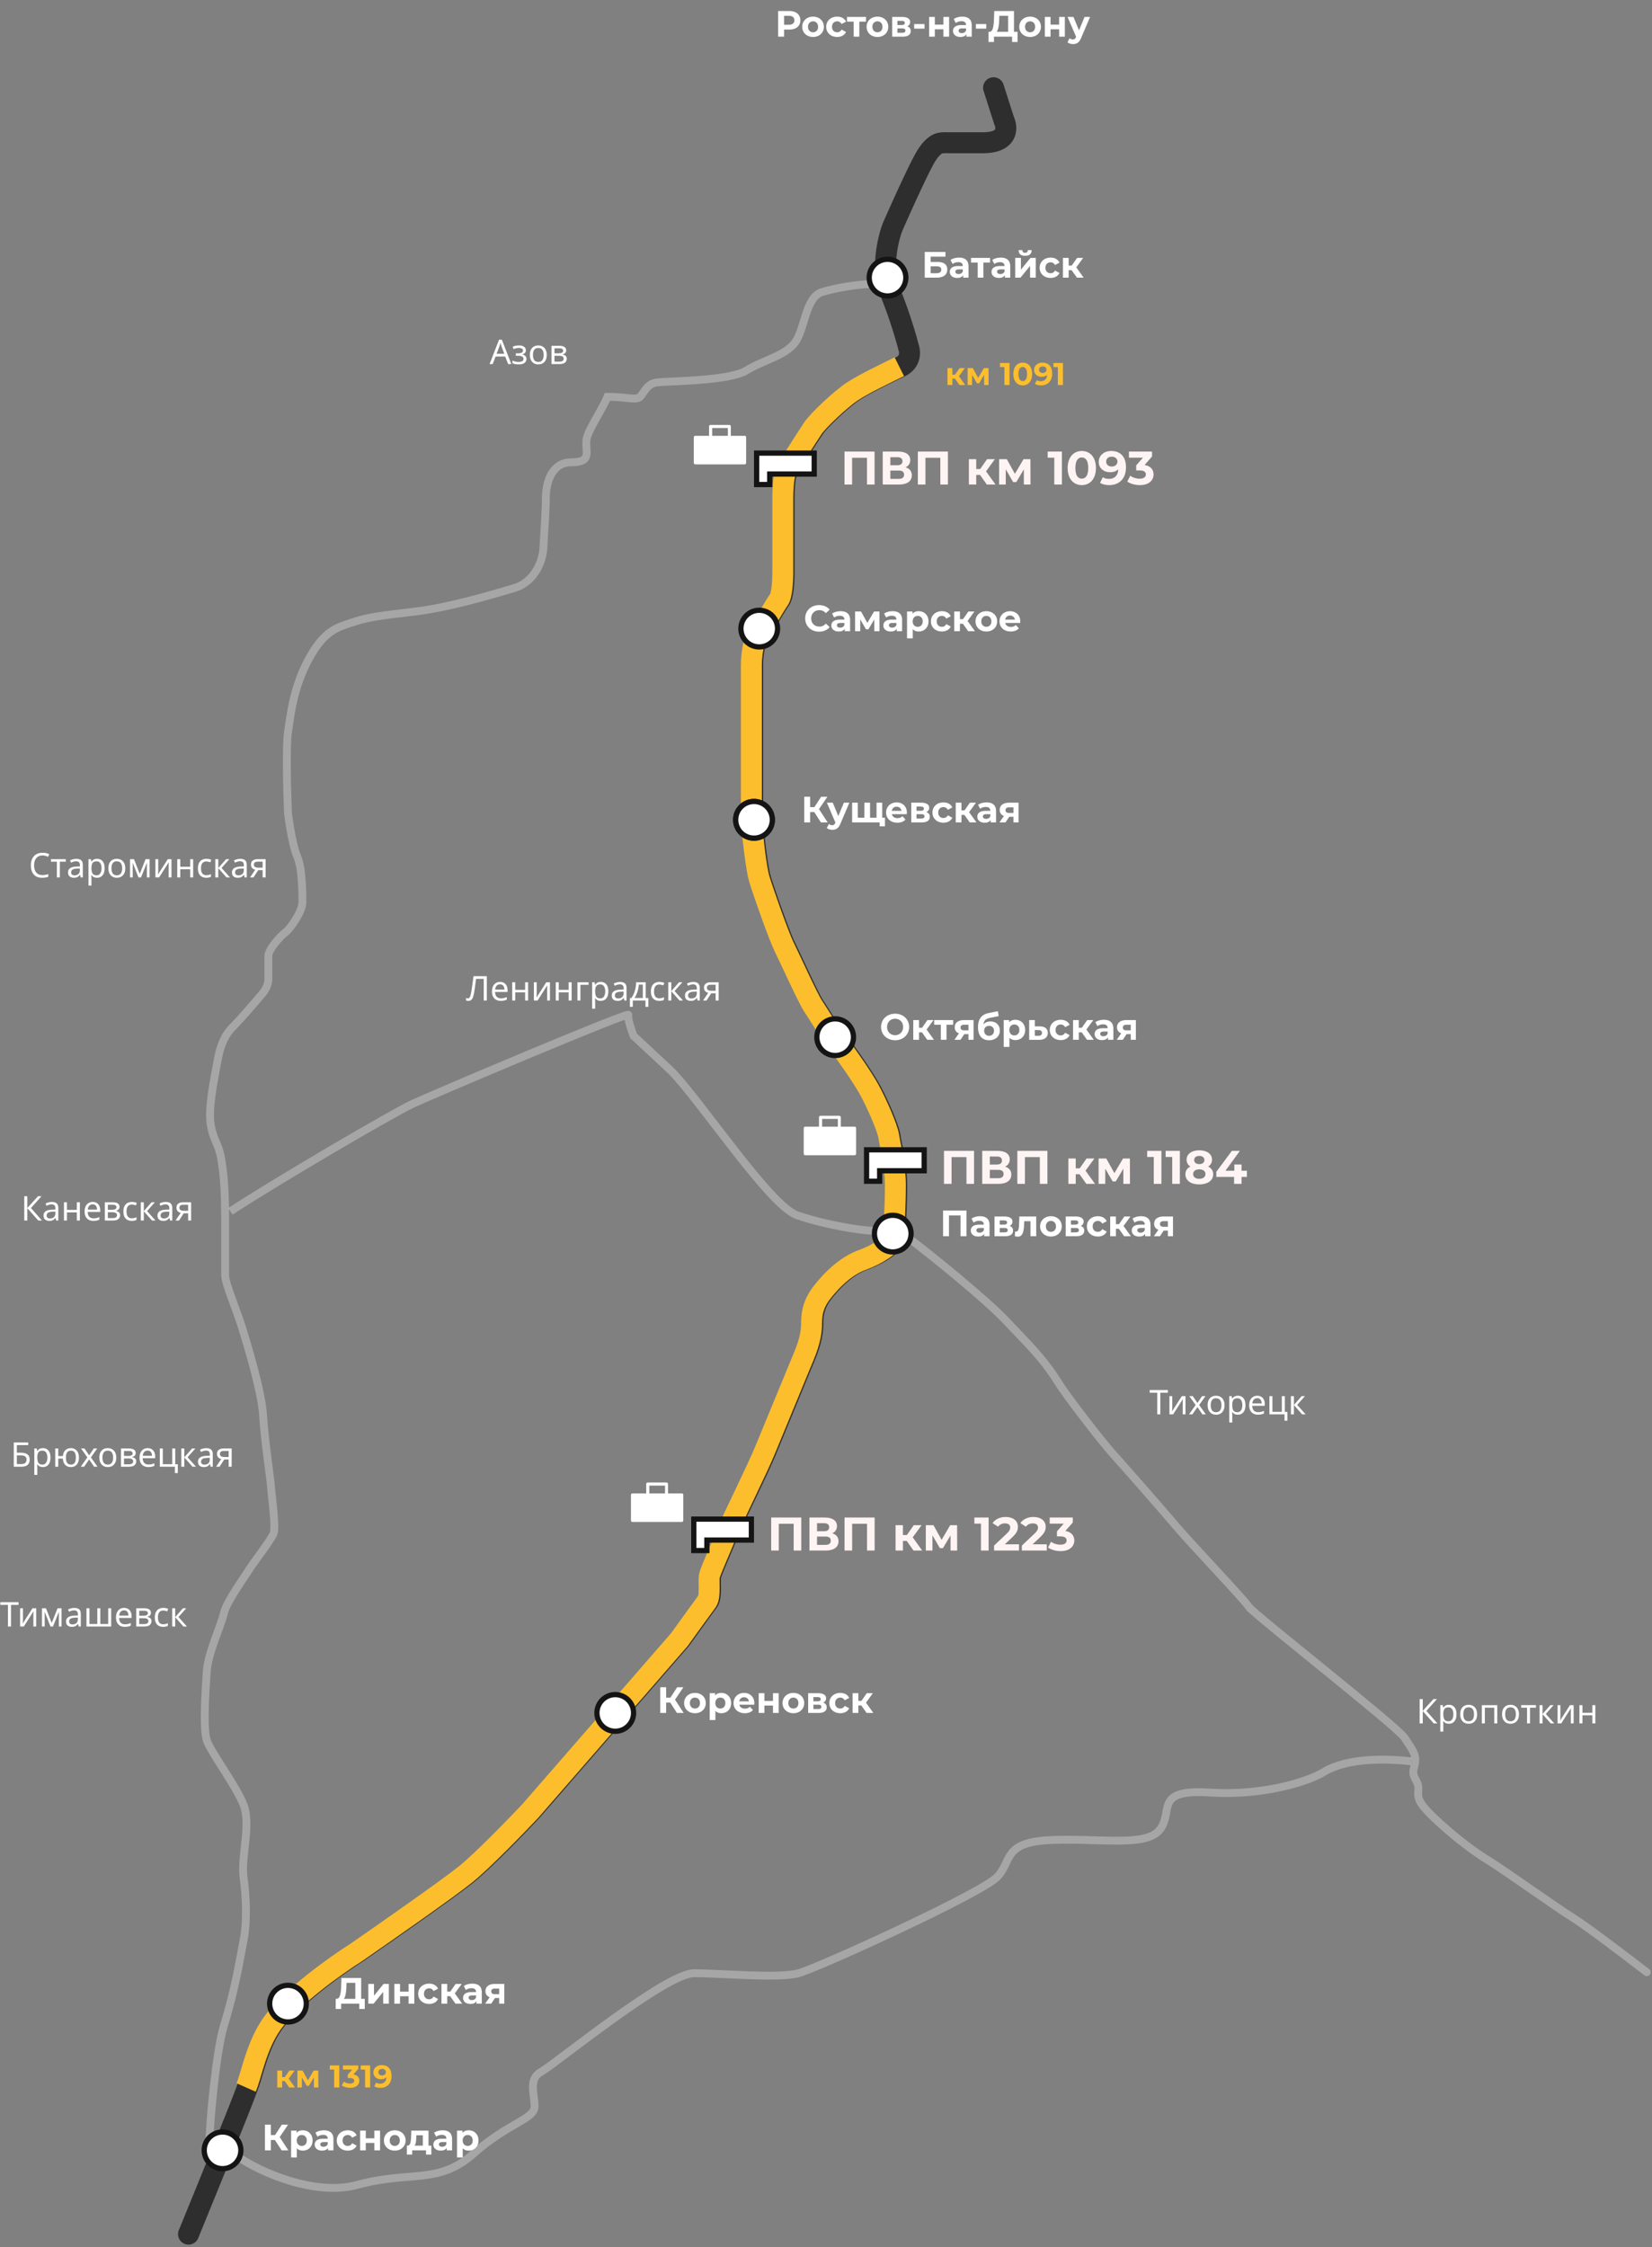 <?xml version="1.0" encoding="UTF-8"?>
<svg xmlns="http://www.w3.org/2000/svg" width="631" height="858" viewBox="0 0 631 858" fill="none">
  <rect x="0" y="0" width="631" height="858" fill="#808080" stroke="none"/>
  <path d="M379.5 33.5l4 12.5c1.333 2.833 1.6 8.5-8 8.5h-13.018c-1.653 0-3.412-.162-4.808.723-1.198.758-2.671 2.201-4.174 4.777-2.8 4.8-9.5 19.667-12.5 26.5-1.833 4.667-4.6 16.2-1 25 3.6 8.8 6.167 17.667 7 21 .667 1.667 1 5.5-3 7.5-5 2.5-13.5 6.5-18 9.5s-13 11-15 14-9.5 14.5-10.5 17c-.8 2-1 7.167-1 9.5v29c0 2.667-.3 8.4-1.5 10-1.027 1.369-5.054 8.202-7.762 12.862-.827 1.423-1.548 2.909-1.909 4.515A35.506 35.506 0 00287.5 254v60c.5 5.5 1.8 17.5 3 21.5 1.5 5 7.5 22 9.5 26s9 19.5 11 22.5 6.5 10.5 10 15 9 12.5 11.5 17 7 14.5 7.5 18 2.5 11 2.5 18.5-.5 18-1 20.5-6 6-11.5 8-10 6-13.5 10-6 7.5-6 14-2.441 11.5-4.5 16.5c-2.8 6.8-9.833 23.833-13 31.5-3 7.5-13.5 28.5-15 32.5s-6 14-6.5 16 .5 8-1 10c-1.2 1.6-7.5 10.333-10.5 14.5l-57 65.5c-5.5 5.833-18.1 18.8-24.5 24-6.4 5.2-30.667 22.167-42 30-7.667 4.833-24.8 17-32 27-6.12 8.5-8 20-10 24.5-1.6 4.8-15.667 39.333-22.5 56" stroke="#2E2E2E" stroke-width="8" stroke-linecap="round" stroke-linejoin="round"></path>
  <path d="M343.5 140c-5 2.5-13.5 6.5-18 9.5s-13 11-15 14-9.5 14.5-10.5 17c-.8 2-1 7.167-1 9.5v29c0 2.667-.3 8.4-1.5 10-1.2 1.6-6.5 10.667-9 15-.5 1.333-1.5 5.2-1.5 10v60c.5 5.5 1.8 17.5 3 21.5 1.5 5 7.5 22 9.5 26s9 19.5 11 22.5 6.5 10.5 10 15 9 12.5 11.5 17 7 14.5 7.5 18 2.5 11 2.5 18.5-.5 18-1 20.5-6 6-11.5 8-10 6-13.5 10-6 7.5-6 14-2.441 11.5-4.5 16.5c-2.8 6.8-9.833 23.833-13 31.5-3 7.5-13.5 28.5-15 32.5s-6 14-6.5 16 .5 8-1 10c-1.2 1.6-7.5 10.333-10.5 14.5l-57 65.5c-5.5 5.833-18.1 18.8-24.5 24-6.4 5.2-30.667 22.167-42 30-7.667 4.833-24.8 17-32 27-6.12 8.5-8 20-10 24.5" stroke="#FCBE2D" stroke-width="8"></path>
  <path opacity=".3" d="M332 108.5c-2.5 0-11.5 1-18 3s-6.5 14.5-10.5 19.5-12 6.5-18.5 10.5-30 4-34 4.5-5 4-6.5 5.5-5 0-12.5 0c-2 5-7.6 12.9-8 16.5-.5 4.5 2.309 8.5-5.691 8.5S208.5 185 208.5 190c0 4-.666 15-1 20-.333 3.834-3 12.1-11 14.5-10 3-25.5 7.5-38 9s-17.5 2-23.5 4-11 3-17 14-7 21.5-8 28c-.8 5.2-.333 22.834 0 31 .5 4 1.9 12.9 3.5 16.5 2 4.5 2 14 2 17.5s-4.5 10-6.5 11.5-6.5 6.5-6.5 9v9c0 .834-.4 3-2 5-2 2.5-9 10.5-11 12.5s-5 5-6.5 14c-1.5 8-3.5 18-2.5 24s3 7 4 13S86 454 86 467v20c0 3 4.5 13.5 6.5 20s7.5 24.5 8 33.5 3 25.5 3 27 2 15.5 1 18-8 11.5-9.5 14-8.5 12-9.5 16.5-6 15-6.5 22-1.5 22 0 26.5 11 17 14 24.5-1 20 0 27.5 1.5 17 0 24.5c-1.2 6-3 18-7.5 32.5-2.793 9-5.5 36.5-5.5 45" stroke="#fff" stroke-width="3" stroke-linecap="round"></path>
  <path opacity=".3" d="M338 470c-6.833.5-23.1-2.4-33.5-6-10.4-3.6-36-42.5-48-55L242 395.5c-.833-2.167-2.4-6.8-2-8 .5-1.5-75 30.5-82.5 34s-52 29.5-69.5 41" stroke="#fff" stroke-width="3"></path>
  <path opacity=".3" d="M345.5 471.5c10.667 8 31.5 25 39 33s13.5 13.5 19.5 23c3 5 16.5 22.5 21 27.5s19 21.5 24.5 28 26 28 27.5 30.5 56.5 45.5 59.5 50 4.5 6.5 4 9.5-1.5 3.5.5 7-1 5 2.5 9.5 15.5 15 24.5 20.5c6.545 4 27.5 19 32.5 22 5.2 3.2 21.167 15.333 28.5 21" stroke="#fff" stroke-width="3" stroke-linecap="round"></path>
  <path opacity=".3" d="M87 820.703c10.355 8.362 33.122 17.971 49.352 13.511 20.288-5.574 31.065 0 44.379-11.846 13.313-11.846 23.457-13.24 23.457-18.117 0-4.878-2.536-10.453 2.536-13.24 5.072-2.788 47.548-37.629 58.326-37.629 10.777 0 32.333 2.09 39.94 0 7.608-2.091 70.372-30.661 76.078-36.932 5.705-6.272 1.902-13.24 20.921-13.937 19.019-.697 36.137 2.787 41.209-4.181 5.071-6.968-2.536-15.33 19.019-13.937 21.555 1.394 38.672-4.877 43.11-7.665 4.438-2.787 14.02-6.362 33.673-4.271" stroke="#fff" stroke-width="3"></path>
  <path d="M353.218 106h4.648c2.52 0 3.962-1.134 3.962-3.094 0-1.876-1.274-2.884-3.64-2.884h-2.716v-2.016h5.656V96.2h-7.91v9.8zm2.254-1.68v-2.632h2.268c1.19 0 1.792.42 1.792 1.288 0 .882-.63 1.344-1.792 1.344h-2.268zm10.84-5.964c-1.204 0-2.422.322-3.248.91l.784 1.526c.546-.434 1.372-.7 2.17-.7 1.176 0 1.736.546 1.736 1.484h-1.736c-2.296 0-3.234.924-3.234 2.254 0 1.302 1.05 2.282 2.814 2.282 1.106 0 1.89-.364 2.296-1.05V106h2.044v-4.298c0-2.282-1.33-3.346-3.626-3.346zm-.168 6.286c-.77 0-1.232-.364-1.232-.91 0-.504.322-.882 1.344-.882h1.498v.77c-.252.686-.882 1.022-1.61 1.022zm12.019-6.174h-7.266v1.792h2.548V106h2.17v-5.74h2.548v-1.792zm4.09-.112c-1.204 0-2.422.322-3.248.91l.784 1.526c.546-.434 1.372-.7 2.17-.7 1.176 0 1.736.546 1.736 1.484h-1.736c-2.296 0-3.234.924-3.234 2.254 0 1.302 1.05 2.282 2.814 2.282 1.106 0 1.89-.364 2.296-1.05V106h2.044v-4.298c0-2.282-1.33-3.346-3.626-3.346zm-.168 6.286c-.77 0-1.232-.364-1.232-.91 0-.504.322-.882 1.344-.882h1.498v.77c-.252.686-.882 1.022-1.61 1.022zm9.472-6.986c1.638 0 2.478-.714 2.492-2.17h-1.456c0 .644-.378 1.036-1.05 1.036-.686 0-1.022-.392-1.036-1.036h-1.428c.014 1.456.84 2.17 2.478 2.17zm-3.78 8.344h2.016l3.654-4.48V106h2.17v-7.532h-2.002l-3.668 4.48v-4.48h-2.17V106zm13.523.112c1.582 0 2.828-.7 3.374-1.904l-1.694-.924c-.406.728-1.008 1.036-1.694 1.036-1.106 0-1.974-.77-1.974-2.086 0-1.316.868-2.086 1.974-2.086.686 0 1.288.322 1.694 1.036l1.694-.91c-.546-1.232-1.792-1.918-3.374-1.918-2.45 0-4.2 1.61-4.2 3.878s1.75 3.878 4.2 3.878zm10.035-.112h2.576l-2.814-3.92 2.632-3.612h-2.324l-2.044 2.926h-1.176v-2.926h-2.184V106h2.184v-2.856h1.134l2.016 2.856zm-98.483 135.168c1.708 0 3.122-.616 4.046-1.75l-1.456-1.344c-.658.77-1.484 1.162-2.464 1.162-1.834 0-3.136-1.288-3.136-3.136s1.302-3.136 3.136-3.136c.98 0 1.806.392 2.464 1.148l1.456-1.344c-.924-1.12-2.338-1.736-4.032-1.736-3.052 0-5.32 2.114-5.32 5.068 0 2.954 2.268 5.068 5.306 5.068zm8.228-7.812c-1.204 0-2.422.322-3.248.91l.784 1.526c.546-.434 1.372-.7 2.17-.7 1.176 0 1.736.546 1.736 1.484h-1.736c-2.296 0-3.234.924-3.234 2.254 0 1.302 1.05 2.282 2.814 2.282 1.106 0 1.89-.364 2.296-1.05V241h2.044v-4.298c0-2.282-1.33-3.346-3.626-3.346zm-.168 6.286c-.77 0-1.232-.364-1.232-.91 0-.504.322-.882 1.344-.882h1.498v.77c-.252.686-.882 1.022-1.61 1.022zM335.927 241l-.028-7.532h-2.044l-2.562 4.354-2.408-4.354h-2.282V241h1.974v-4.522l2.198 3.794h.924l2.254-3.78V241h1.974zm5.018-7.644c-1.204 0-2.422.322-3.248.91l.784 1.526c.546-.434 1.372-.7 2.17-.7 1.176 0 1.736.546 1.736 1.484h-1.736c-2.296 0-3.234.924-3.234 2.254 0 1.302 1.05 2.282 2.814 2.282 1.106 0 1.89-.364 2.296-1.05V241h2.044v-4.298c0-2.282-1.33-3.346-3.626-3.346zm-.168 6.286c-.77 0-1.232-.364-1.232-.91 0-.504.322-.882 1.344-.882h1.498v.77c-.252.686-.882 1.022-1.61 1.022zm10.129-6.286c-1.008 0-1.82.322-2.366.98v-.868h-2.086v10.248h2.184v-3.514c.56.616 1.33.91 2.268.91 2.114 0 3.752-1.512 3.752-3.878s-1.638-3.878-3.752-3.878zm-.378 5.964c-1.092 0-1.918-.784-1.918-2.086 0-1.302.826-2.086 1.918-2.086s1.918.784 1.918 2.086c0 1.302-.826 2.086-1.918 2.086zm9.245 1.792c1.582 0 2.828-.7 3.374-1.904l-1.694-.924c-.406.728-1.008 1.036-1.694 1.036-1.106 0-1.974-.77-1.974-2.086 0-1.316.868-2.086 1.974-2.086.686 0 1.288.322 1.694 1.036l1.694-.91c-.546-1.232-1.792-1.918-3.374-1.918-2.45 0-4.2 1.61-4.2 3.878s1.75 3.878 4.2 3.878zm10.035-.112h2.576l-2.814-3.92 2.632-3.612h-2.324l-2.044 2.926h-1.176v-2.926h-2.184V241h2.184v-2.856h1.134l2.016 2.856zm6.944.112c2.394 0 4.13-1.61 4.13-3.878s-1.736-3.878-4.13-3.878-4.144 1.61-4.144 3.878 1.75 3.878 4.144 3.878zm0-1.792c-1.092 0-1.932-.784-1.932-2.086 0-1.302.84-2.086 1.932-2.086s1.918.784 1.918 2.086c0 1.302-.826 2.086-1.918 2.086zm12.954-2.058c0-2.422-1.708-3.906-3.92-3.906-2.296 0-4.018 1.624-4.018 3.878 0 2.24 1.694 3.878 4.298 3.878 1.358 0 2.408-.42 3.108-1.218l-1.162-1.26c-.518.49-1.092.728-1.89.728-1.148 0-1.946-.574-2.156-1.512h5.698c.014-.182.042-.42.042-.588zm-3.906-2.254c.98 0 1.694.616 1.848 1.568h-3.71c.154-.966.868-1.568 1.862-1.568zM313.56 314h2.576l-3.304-5.068 3.206-4.732h-2.394l-2.576 3.962h-1.624V304.2h-2.254v9.8h2.254v-3.948h1.568L313.56 314zm8.766-7.532l-2.128 5.11-2.114-5.11h-2.254l3.262 7.588-.028.07c-.294.672-.63.938-1.232.938-.434 0-.896-.182-1.232-.476l-.798 1.554c.49.434 1.33.686 2.1.686 1.358 0 2.394-.546 3.122-2.366l3.402-7.994h-2.1zm14.648 5.74v-5.74h-2.17v5.74h-2.478v-5.74h-2.17v5.74h-2.506v-5.74h-2.17V314h10.514v1.498h2.03v-3.29h-1.05zm9.418-1.946c0-2.422-1.708-3.906-3.92-3.906-2.296 0-4.018 1.624-4.018 3.878 0 2.24 1.694 3.878 4.298 3.878 1.358 0 2.408-.42 3.108-1.218l-1.162-1.26c-.518.49-1.092.728-1.89.728-1.148 0-1.946-.574-2.156-1.512h5.698c.014-.182.042-.42.042-.588zm-3.906-2.254c.98 0 1.694.616 1.848 1.568h-3.71c.154-.966.868-1.568 1.862-1.568zm11.334 2.058c.7-.322 1.106-.896 1.106-1.652 0-1.232-1.12-1.946-3.01-1.946h-3.85V314h4.018c2.072 0 3.066-.812 3.066-2.142 0-.896-.448-1.498-1.33-1.792zm-3.752-2.114h1.652c.756 0 1.148.252 1.148.798 0 .532-.392.812-1.148.812h-1.652v-1.61zm1.834 4.564h-1.834v-1.666h1.876c.798 0 1.162.266 1.162.84 0 .56-.406.826-1.204.826zm8.457 1.596c1.582 0 2.828-.7 3.374-1.904l-1.694-.924c-.406.728-1.008 1.036-1.694 1.036-1.106 0-1.974-.77-1.974-2.086 0-1.316.868-2.086 1.974-2.086.686 0 1.288.322 1.694 1.036l1.694-.91c-.546-1.232-1.792-1.918-3.374-1.918-2.45 0-4.2 1.61-4.2 3.878s1.75 3.878 4.2 3.878zm10.035-.112h2.576l-2.814-3.92 2.632-3.612h-2.324l-2.044 2.926h-1.176v-2.926h-2.184V314h2.184v-2.856h1.134l2.016 2.856zm6.437-7.644c-1.204 0-2.422.322-3.248.91l.784 1.526c.546-.434 1.372-.7 2.17-.7 1.176 0 1.736.546 1.736 1.484h-1.736c-2.296 0-3.234.924-3.234 2.254 0 1.302 1.05 2.282 2.814 2.282 1.106 0 1.89-.364 2.296-1.05V314h2.044v-4.298c0-2.282-1.33-3.346-3.626-3.346zm-.168 6.286c-.77 0-1.232-.364-1.232-.91 0-.504.322-.882 1.344-.882h1.498v.77c-.252.686-.882 1.022-1.61 1.022zm8.786-6.174c-2.212 0-3.598.98-3.598 2.772 0 1.106.574 1.89 1.61 2.296L381.739 314h2.324l1.428-2.156h1.61V314h1.946v-7.532h-3.598zm.042 1.778h1.61v2.142h-1.638c-.91 0-1.386-.322-1.386-1.078s.504-1.064 1.414-1.064zm-43.597 88.922c3.08 0 5.362-2.142 5.362-5.068 0-2.926-2.282-5.068-5.362-5.068-3.094 0-5.362 2.156-5.362 5.068 0 2.912 2.268 5.068 5.362 5.068zm0-1.932c-1.75 0-3.066-1.274-3.066-3.136s1.316-3.136 3.066-3.136c1.75 0 3.066 1.274 3.066 3.136s-1.316 3.136-3.066 3.136zM354.169 397h2.576l-2.814-3.92 2.632-3.612h-2.324l-2.044 2.926h-1.176v-2.926h-2.184V397h2.184v-2.856h1.134l2.016 2.856zm9.908-7.532h-7.266v1.792h2.548V397h2.17v-5.74h2.548v-1.792zm4.19 0c-2.212 0-3.598.98-3.598 2.772 0 1.106.574 1.89 1.61 2.296L364.557 397h2.324l1.428-2.156h1.61V397h1.946v-7.532h-3.598zm.042 1.778h1.61v2.142h-1.638c-.91 0-1.386-.322-1.386-1.078s.504-1.064 1.414-1.064zm10.009-1.26c-1.106 0-2.03.406-2.674 1.106.154-1.442.924-2.17 2.646-2.506l3.164-.63-.294-1.876-3.584.714c-2.758.56-4.018 2.394-4.018 5.39 0 3.346 1.666 4.984 4.228 4.984 2.394 0 4.116-1.456 4.116-3.654 0-2.114-1.414-3.528-3.584-3.528zm-.518 5.488c-1.106 0-1.89-.798-1.89-1.932 0-1.148.77-1.862 1.89-1.862 1.12 0 1.862.714 1.862 1.862 0 1.092-.714 1.932-1.862 1.932zm10.022-6.118c-1.008 0-1.82.322-2.366.98v-.868h-2.086v10.248h2.184v-3.514c.56.616 1.33.91 2.268.91 2.114 0 3.752-1.512 3.752-3.878s-1.638-3.878-3.752-3.878zm-.378 5.964c-1.092 0-1.918-.784-1.918-2.086 0-1.302.826-2.086 1.918-2.086s1.918.784 1.918 2.086c0 1.302-.826 2.086-1.918 2.086zm9.735-3.444h-1.904v-2.408h-2.17V397l3.78.014c2.1 0 3.332-.966 3.332-2.632 0-1.582-1.064-2.492-3.038-2.506zm-.49 3.584h-1.414v-2.184l1.414.014c.84.014 1.302.322 1.302 1.064s-.462 1.12-1.302 1.106zm8.476 1.652c1.582 0 2.828-.7 3.374-1.904l-1.694-.924c-.406.728-1.008 1.036-1.694 1.036-1.106 0-1.974-.77-1.974-2.086 0-1.316.868-2.086 1.974-2.086.686 0 1.288.322 1.694 1.036l1.694-.91c-.546-1.232-1.792-1.918-3.374-1.918-2.45 0-4.2 1.61-4.2 3.878s1.75 3.878 4.2 3.878zM415.2 397h2.576l-2.814-3.92 2.632-3.612h-2.324l-2.044 2.926h-1.176v-2.926h-2.184V397h2.184v-2.856h1.134L415.2 397zm6.438-7.644c-1.204 0-2.422.322-3.248.91l.784 1.526c.546-.434 1.372-.7 2.17-.7 1.176 0 1.736.546 1.736 1.484h-1.736c-2.296 0-3.234.924-3.234 2.254 0 1.302 1.05 2.282 2.814 2.282 1.106 0 1.89-.364 2.296-1.05V397h2.044v-4.298c0-2.282-1.33-3.346-3.626-3.346zm-.168 6.286c-.77 0-1.232-.364-1.232-.91 0-.504.322-.882 1.344-.882h1.498v.77c-.252.686-.882 1.022-1.61 1.022zm8.785-6.174c-2.212 0-3.598.98-3.598 2.772 0 1.106.574 1.89 1.61 2.296L426.545 397h2.324l1.428-2.156h1.61V397h1.946v-7.532h-3.598zm.042 1.778h1.61v2.142h-1.638c-.91 0-1.386-.322-1.386-1.078s.504-1.064 1.414-1.064zM360.218 462.2v9.8h2.254v-7.952h4.424V472h2.254v-9.8h-8.932zm14.119 2.156c-1.204 0-2.422.322-3.248.91l.784 1.526c.546-.434 1.372-.7 2.17-.7 1.176 0 1.736.546 1.736 1.484h-1.736c-2.296 0-3.234.924-3.234 2.254 0 1.302 1.05 2.282 2.814 2.282 1.106 0 1.89-.364 2.296-1.05V472h2.044v-4.298c0-2.282-1.33-3.346-3.626-3.346zm-.168 6.286c-.77 0-1.232-.364-1.232-.91 0-.504.322-.882 1.344-.882h1.498v.77c-.252.686-.882 1.022-1.61 1.022zm11.446-2.576c.7-.322 1.106-.896 1.106-1.652 0-1.232-1.12-1.946-3.01-1.946h-3.85V472h4.018c2.072 0 3.066-.812 3.066-2.142 0-.896-.448-1.498-1.33-1.792zm-3.752-2.114h1.652c.756 0 1.148.252 1.148.798 0 .532-.392.812-1.148.812h-1.652v-1.61zm1.834 4.564h-1.834v-1.666h1.876c.798 0 1.162.266 1.162.84 0 .56-.406.826-1.204.826zm5.657-6.048l-.112 3.024c-.07 1.428-.154 2.73-1.19 2.73-.098 0-.21-.014-.322-.028l-.112 1.792c.434.112.798.168 1.134.168 1.862 0 2.296-1.876 2.408-4.564l.07-1.33h2.38V472h2.184v-7.532h-6.44zm12.068 7.644c2.394 0 4.13-1.61 4.13-3.878s-1.736-3.878-4.13-3.878-4.144 1.61-4.144 3.878 1.75 3.878 4.144 3.878zm0-1.792c-1.092 0-1.932-.784-1.932-2.086 0-1.302.84-2.086 1.932-2.086s1.918.784 1.918 2.086c0 1.302-.826 2.086-1.918 2.086zm11.386-2.254c.7-.322 1.106-.896 1.106-1.652 0-1.232-1.12-1.946-3.01-1.946h-3.85V472h4.018c2.072 0 3.066-.812 3.066-2.142 0-.896-.448-1.498-1.33-1.792zm-3.752-2.114h1.652c.756 0 1.148.252 1.148.798 0 .532-.392.812-1.148.812h-1.652v-1.61zm1.834 4.564h-1.834v-1.666h1.876c.798 0 1.162.266 1.162.84 0 .56-.406.826-1.204.826zm8.457 1.596c1.582 0 2.828-.7 3.374-1.904l-1.694-.924c-.406.728-1.008 1.036-1.694 1.036-1.106 0-1.974-.77-1.974-2.086 0-1.316.868-2.086 1.974-2.086.686 0 1.288.322 1.694 1.036l1.694-.91c-.546-1.232-1.792-1.918-3.374-1.918-2.45 0-4.2 1.61-4.2 3.878s1.75 3.878 4.2 3.878zm10.035-.112h2.576l-2.814-3.92 2.632-3.612h-2.324l-2.044 2.926h-1.176v-2.926h-2.184V472h2.184v-2.856h1.134l2.016 2.856zm6.438-7.644c-1.204 0-2.422.322-3.248.91l.784 1.526c.546-.434 1.372-.7 2.17-.7 1.176 0 1.736.546 1.736 1.484h-1.736c-2.296 0-3.234.924-3.234 2.254 0 1.302 1.05 2.282 2.814 2.282 1.106 0 1.89-.364 2.296-1.05V472h2.044v-4.298c0-2.282-1.33-3.346-3.626-3.346zm-.168 6.286c-.77 0-1.232-.364-1.232-.91 0-.504.322-.882 1.344-.882h1.498v.77c-.252.686-.882 1.022-1.61 1.022zm8.785-6.174c-2.212 0-3.598.98-3.598 2.772 0 1.106.574 1.89 1.61 2.296L440.727 472h2.324l1.428-2.156h1.61V472h1.946v-7.532h-3.598zm.042 1.778h1.61v2.142h-1.638c-.91 0-1.386-.322-1.386-1.078s.504-1.064 1.414-1.064zM258.56 654h2.576l-3.304-5.068 3.206-4.732h-2.394l-2.576 3.962h-1.624V644.2h-2.254v9.8h2.254v-3.948h1.568L258.56 654zm6.889.112c2.394 0 4.13-1.61 4.13-3.878s-1.736-3.878-4.13-3.878-4.144 1.61-4.144 3.878 1.75 3.878 4.144 3.878zm0-1.792c-1.092 0-1.932-.784-1.932-2.086 0-1.302.84-2.086 1.932-2.086s1.918.784 1.918 2.086c0 1.302-.826 2.086-1.918 2.086zm10.07-5.964c-1.008 0-1.82.322-2.366.98v-.868h-2.086v10.248h2.184v-3.514c.56.616 1.33.91 2.268.91 2.114 0 3.752-1.512 3.752-3.878s-1.638-3.878-3.752-3.878zm-.378 5.964c-1.092 0-1.918-.784-1.918-2.086 0-1.302.826-2.086 1.918-2.086s1.918.784 1.918 2.086c0 1.302-.826 2.086-1.918 2.086zm12.983-2.058c0-2.422-1.708-3.906-3.92-3.906-2.296 0-4.018 1.624-4.018 3.878 0 2.24 1.694 3.878 4.298 3.878 1.358 0 2.408-.42 3.108-1.218l-1.162-1.26c-.518.49-1.092.728-1.89.728-1.148 0-1.946-.574-2.156-1.512h5.698c.014-.182.042-.42.042-.588zm-3.906-2.254c.98 0 1.694.616 1.848 1.568h-3.71c.154-.966.868-1.568 1.862-1.568zm5.58 5.992h2.17v-2.814h3.276V654h2.184v-7.532h-2.184v2.94h-3.276v-2.94h-2.17V654zm13.249.112c2.394 0 4.13-1.61 4.13-3.878s-1.736-3.878-4.13-3.878-4.144 1.61-4.144 3.878 1.75 3.878 4.144 3.878zm0-1.792c-1.092 0-1.932-.784-1.932-2.086 0-1.302.84-2.086 1.932-2.086s1.918.784 1.918 2.086c0 1.302-.826 2.086-1.918 2.086zm11.386-2.254c.7-.322 1.106-.896 1.106-1.652 0-1.232-1.12-1.946-3.01-1.946h-3.85V654h4.018c2.072 0 3.066-.812 3.066-2.142 0-.896-.448-1.498-1.33-1.792zm-3.752-2.114h1.652c.756 0 1.148.252 1.148.798 0 .532-.392.812-1.148.812h-1.652v-1.61zm1.834 4.564h-1.834v-1.666h1.876c.798 0 1.162.266 1.162.84 0 .56-.406.826-1.204.826zm8.457 1.596c1.582 0 2.828-.7 3.374-1.904l-1.694-.924c-.406.728-1.008 1.036-1.694 1.036-1.106 0-1.974-.77-1.974-2.086 0-1.316.868-2.086 1.974-2.086.686 0 1.288.322 1.694 1.036l1.694-.91c-.546-1.232-1.792-1.918-3.374-1.918-2.45 0-4.2 1.61-4.2 3.878s1.75 3.878 4.2 3.878zm10.035-.112h2.576l-2.814-3.92 2.632-3.612h-2.324l-2.044 2.926h-1.176v-2.926h-2.184V654h2.184v-2.856h1.134l2.016 2.856zM137.954 763.152V755.2h-7.532l-.112 3.066c-.098 2.744-.42 4.844-1.694 4.886h-.392l-.014 3.878h2.1V765h6.916v2.03h2.1v-3.878h-1.372zm-5.642-4.676l.042-1.428h3.36v6.104h-4.382c.672-.798.896-2.59.98-4.676zm8.373 6.524h2.016l3.654-4.48V765h2.17v-7.532h-2.002l-3.668 4.48v-4.48h-2.17V765zm9.939 0h2.17v-2.814h3.276V765h2.184v-7.532h-2.184v2.94h-3.276v-2.94h-2.17V765zm13.305.112c1.582 0 2.828-.7 3.374-1.904l-1.694-.924c-.406.728-1.008 1.036-1.694 1.036-1.106 0-1.974-.77-1.974-2.086 0-1.316.868-2.086 1.974-2.086.686 0 1.288.322 1.694 1.036l1.694-.91c-.546-1.232-1.792-1.918-3.374-1.918-2.45 0-4.2 1.61-4.2 3.878s1.75 3.878 4.2 3.878zm10.035-.112h2.576l-2.814-3.92 2.632-3.612h-2.324l-2.044 2.926h-1.176v-2.926h-2.184V765h2.184v-2.856h1.134l2.016 2.856zm6.438-7.644c-1.204 0-2.422.322-3.248.91l.784 1.526c.546-.434 1.372-.7 2.17-.7 1.176 0 1.736.546 1.736 1.484h-1.736c-2.296 0-3.234.924-3.234 2.254 0 1.302 1.05 2.282 2.814 2.282 1.106 0 1.89-.364 2.296-1.05V765h2.044v-4.298c0-2.282-1.33-3.346-3.626-3.346zm-.168 6.286c-.77 0-1.232-.364-1.232-.91 0-.504.322-.882 1.344-.882h1.498v.77c-.252.686-.882 1.022-1.61 1.022zm8.785-6.174c-2.212 0-3.598.98-3.598 2.772 0 1.106.574 1.89 1.61 2.296L185.309 765h2.324l1.428-2.156h1.61V765h1.946v-7.532h-3.598zm.042 1.778h1.61v2.142h-1.638c-.91 0-1.386-.322-1.386-1.078s.504-1.064 1.414-1.064zM107.56 821h2.576l-3.304-5.068 3.206-4.732h-2.394l-2.576 3.962h-1.624V811.2h-2.254v9.8h2.254v-3.948h1.568L107.56 821zm8.086-7.644c-1.008 0-1.82.322-2.366.98v-.868h-2.086v10.248h2.184v-3.514c.56.616 1.33.91 2.268.91 2.114 0 3.752-1.512 3.752-3.878s-1.638-3.878-3.752-3.878zm-.378 5.964c-1.092 0-1.918-.784-1.918-2.086 0-1.302.826-2.086 1.918-2.086s1.918.784 1.918 2.086c0 1.302-.826 2.086-1.918 2.086zm8.464-5.964c-1.204 0-2.422.322-3.248.91l.784 1.526c.546-.434 1.372-.7 2.17-.7 1.176 0 1.736.546 1.736 1.484h-1.736c-2.296 0-3.234.924-3.234 2.254 0 1.302 1.05 2.282 2.814 2.282 1.106 0 1.89-.364 2.296-1.05V821h2.044v-4.298c0-2.282-1.33-3.346-3.626-3.346zm-.168 6.286c-.77 0-1.232-.364-1.232-.91 0-.504.322-.882 1.344-.882h1.498v.77c-.252.686-.882 1.022-1.61 1.022zm9.275 1.47c1.582 0 2.828-.7 3.374-1.904l-1.694-.924c-.406.728-1.008 1.036-1.694 1.036-1.106 0-1.974-.77-1.974-2.086 0-1.316.868-2.086 1.974-2.086.686 0 1.288.322 1.694 1.036l1.694-.91c-.546-1.232-1.792-1.918-3.374-1.918-2.45 0-4.2 1.61-4.2 3.878s1.75 3.878 4.2 3.878zm4.701-.112h2.17v-2.814h3.276V821h2.184v-7.532h-2.184v2.94h-3.276v-2.94h-2.17V821zm13.249.112c2.394 0 4.13-1.61 4.13-3.878s-1.736-3.878-4.13-3.878-4.144 1.61-4.144 3.878 1.75 3.878 4.144 3.878zm0-1.792c-1.092 0-1.932-.784-1.932-2.086 0-1.302.84-2.086 1.932-2.086s1.918.784 1.918 2.086c0 1.302-.826 2.086-1.918 2.086zm12.887-.112v-5.74h-6.566l-.098 2.604c-.084 1.638-.266 3.108-1.302 3.136h-.308v3.416h2.03V821h5.292v1.624h2.03v-3.416h-1.078zm-4.69-2.982l.042-.966h2.464v3.948h-3.178c.532-.56.63-1.708.672-2.982zm10.068-2.87c-1.204 0-2.422.322-3.248.91l.784 1.526c.546-.434 1.372-.7 2.17-.7 1.176 0 1.736.546 1.736 1.484h-1.736c-2.296 0-3.234.924-3.234 2.254 0 1.302 1.05 2.282 2.814 2.282 1.106 0 1.89-.364 2.296-1.05V821h2.044v-4.298c0-2.282-1.33-3.346-3.626-3.346zm-.168 6.286c-.77 0-1.232-.364-1.232-.91 0-.504.322-.882 1.344-.882h1.498v.77c-.252.686-.882 1.022-1.61 1.022zm10.129-6.286c-1.008 0-1.82.322-2.366.98v-.868h-2.086v10.248h2.184v-3.514c.56.616 1.33.91 2.268.91 2.114 0 3.752-1.512 3.752-3.878s-1.638-3.878-3.752-3.878zm-.378 5.964c-1.092 0-1.918-.784-1.918-2.086 0-1.302.826-2.086 1.918-2.086s1.918.784 1.918 2.086c0 1.302-.826 2.086-1.918 2.086zM301.46 4.2h-4.242V14h2.268v-2.702h1.974c2.618 0 4.256-1.358 4.256-3.542 0-2.198-1.638-3.556-4.256-3.556zm-.126 5.25h-1.848V6.048h1.848c1.386 0 2.086.63 2.086 1.708 0 1.064-.7 1.694-2.086 1.694zm9.224 4.662c2.394 0 4.13-1.61 4.13-3.878s-1.736-3.878-4.13-3.878-4.144 1.61-4.144 3.878 1.75 3.878 4.144 3.878zm0-1.792c-1.092 0-1.932-.784-1.932-2.086 0-1.302.84-2.086 1.932-2.086s1.918.784 1.918 2.086c0 1.302-.826 2.086-1.918 2.086zm9.217 1.792c1.582 0 2.828-.7 3.374-1.904l-1.694-.924c-.406.728-1.008 1.036-1.694 1.036-1.106 0-1.974-.77-1.974-2.086 0-1.316.868-2.086 1.974-2.086.686 0 1.288.322 1.694 1.036l1.694-.91c-.546-1.232-1.792-1.918-3.374-1.918-2.45 0-4.2 1.61-4.2 3.878s1.75 3.878 4.2 3.878zm11.001-7.644h-7.266V8.26h2.548V14h2.17V8.26h2.548V6.468zm4.378 7.644c2.394 0 4.13-1.61 4.13-3.878s-1.736-3.878-4.13-3.878-4.144 1.61-4.144 3.878 1.75 3.878 4.144 3.878zm0-1.792c-1.092 0-1.932-.784-1.932-2.086 0-1.302.84-2.086 1.932-2.086s1.918.784 1.918 2.086c0 1.302-.826 2.086-1.918 2.086zm11.386-2.254c.7-.322 1.106-.896 1.106-1.652 0-1.232-1.12-1.946-3.01-1.946h-3.85V14h4.018c2.072 0 3.066-.812 3.066-2.142 0-.896-.448-1.498-1.33-1.792zm-3.752-2.114h1.652c.756 0 1.148.252 1.148.798 0 .532-.392.812-1.148.812h-1.652v-1.61zm1.834 4.564h-1.834V10.85h1.876c.798 0 1.162.266 1.162.84 0 .56-.406.826-1.204.826zm4.551-1.582h3.962v-1.75h-3.962v1.75zM354.896 14h2.17v-2.814h3.276V14h2.184V6.468h-2.184v2.94h-3.276v-2.94h-2.17V14zm12.646-7.644c-1.204 0-2.422.322-3.248.91l.784 1.526c.546-.434 1.372-.7 2.17-.7 1.176 0 1.736.546 1.736 1.484h-1.736c-2.296 0-3.234.924-3.234 2.254 0 1.302 1.05 2.282 2.814 2.282 1.106 0 1.89-.364 2.296-1.05V14h2.044V9.702c0-2.282-1.33-3.346-3.626-3.346zm-.168 6.286c-.77 0-1.232-.364-1.232-.91 0-.504.322-.882 1.344-.882h1.498v.77c-.252.686-.882 1.022-1.61 1.022zm5.37-1.708h3.962v-1.75h-3.962v1.75zm14.558 1.218V4.2h-7.532l-.112 3.066c-.098 2.744-.42 4.844-1.694 4.886h-.392l-.014 3.878h2.1V14h6.916v2.03h2.1v-3.878h-1.372zm-5.642-4.676l.042-1.428h3.36v6.104h-4.382c.672-.798.896-2.59.98-4.676zm11.805 6.636c2.394 0 4.13-1.61 4.13-3.878s-1.736-3.878-4.13-3.878-4.144 1.61-4.144 3.878 1.75 3.878 4.144 3.878zm0-1.792c-1.092 0-1.932-.784-1.932-2.086 0-1.302.84-2.086 1.932-2.086s1.918.784 1.918 2.086c0 1.302-.826 2.086-1.918 2.086zm5.632 1.68h2.17v-2.814h3.276V14h2.184V6.468h-2.184v2.94h-3.276v-2.94h-2.17V14zm15.167-7.532l-2.128 5.11-2.114-5.11h-2.254l3.262 7.588-.028.07c-.294.672-.63.938-1.232.938-.434 0-.896-.182-1.232-.476l-.798 1.554c.49.434 1.33.686 2.1.686 1.358 0 2.394-.546 3.122-2.366l3.402-7.994h-2.1zM549.034 658h-1.404l-4.199-4.706V658h-1.17v-9.282h1.17v4.498l4.095-4.498h1.326l-4.03 4.511 4.212 4.771zm4.422-7.098c.858 0 1.547.299 2.067.897.529.598.793 1.499.793 2.704 0 1.187-.264 2.089-.793 2.704-.52.615-1.213.923-2.08.923-.537 0-.984-.1-1.339-.299a2.77 2.77 0 01-.819-.715h-.078c.017.147.035.334.052.559.017.225.026.42.026.585v2.86h-1.144v-10.088h.936l.156.949h.052c.208-.303.481-.559.819-.767.338-.208.789-.312 1.352-.312zm-.208.962c-.711 0-1.213.199-1.508.598-.286.399-.438 1.005-.455 1.82v.221c0 .858.139 1.521.416 1.989.286.459.81.689 1.573.689.425 0 .771-.117 1.04-.351.277-.234.481-.55.611-.949.139-.407.208-.871.208-1.391 0-.797-.156-1.434-.468-1.911-.303-.477-.776-.715-1.417-.715zm10.949 2.639c0 1.153-.294 2.045-.884 2.678-.58.633-1.369.949-2.366.949a3.274 3.274 0 01-1.651-.416 3.02 3.02 0 01-1.131-1.235c-.277-.546-.416-1.205-.416-1.976 0-1.153.291-2.041.871-2.665.581-.624 1.37-.936 2.366-.936.633 0 1.188.143 1.664.429.486.277.863.685 1.131 1.222.278.529.416 1.179.416 1.95zm-5.265 0c0 .823.161 1.478.481 1.963.33.477.85.715 1.56.715.702 0 1.218-.238 1.547-.715.33-.485.494-1.14.494-1.963 0-.823-.164-1.469-.494-1.937-.329-.468-.849-.702-1.56-.702-.71 0-1.226.234-1.547.702-.32.468-.481 1.114-.481 1.937zm12.967-3.471V658h-1.144v-5.993h-3.601V658h-1.144v-6.968h5.889zm8.282 3.471c0 1.153-.295 2.045-.884 2.678-.581.633-1.37.949-2.366.949-.616 0-1.166-.139-1.651-.416a3.007 3.007 0 01-1.131-1.235c-.278-.546-.416-1.205-.416-1.976 0-1.153.29-2.041.871-2.665.58-.624 1.369-.936 2.366-.936.632 0 1.187.143 1.664.429a2.82 2.82 0 011.131 1.222c.277.529.416 1.179.416 1.95zm-5.265 0c0 .823.16 1.478.481 1.963.329.477.849.715 1.56.715.702 0 1.217-.238 1.547-.715.329-.485.494-1.14.494-1.963 0-.823-.165-1.469-.494-1.937-.33-.468-.85-.702-1.56-.702-.711 0-1.227.234-1.547.702-.321.468-.481 1.114-.481 1.937zm11.761-2.509h-2.275V658h-1.131v-6.006h-2.249v-.962h5.655v.962zm5.493-.962h1.248l-2.977 3.354 3.224 3.614h-1.326l-3.146-3.536V658h-1.144v-6.968h1.144v3.38l2.977-3.38zm3.839 0v4.251c0 .104-.004.26-.013.468-.008.208-.021.416-.039.624-.008.208-.017.373-.026.494l3.731-5.837h1.404V658H600v-4.654l.026-.663c.009-.225.018-.394.026-.507L596.347 658h-1.417v-6.968h1.079zm8.419 0v2.899h3.783v-2.899h1.144V658h-1.144v-3.107h-3.783V658h-1.144v-6.968h1.144zM4.199 621h-1.17v-8.255H.13v-1.027h6.955v1.027H4.199V621zm4.561-6.968v4.251a15.042 15.042 0 01-.052 1.092c-.008.208-.017.373-.026.494l3.731-5.837h1.404V621h-1.066v-4.654l.026-.663c.009-.225.018-.394.026-.507L9.098 621H7.681v-6.968h1.08zm14.75 0V621h-1.027v-4.446c0-.182.004-.373.013-.572.017-.199.034-.394.052-.585h-.04L20.235 621h-.962l-2.21-5.603h-.04c.027.39.04.789.04 1.196V621h-1.027v-6.968h1.52l2.198 5.603 2.236-5.603h1.52zm4.863-.117c.85 0 1.478.186 1.885.559.407.373.61.966.61 1.781V621h-.831l-.221-.988h-.052c-.303.381-.624.663-.962.845-.33.182-.789.273-1.378.273-.633 0-1.157-.165-1.573-.494-.416-.338-.624-.862-.624-1.573 0-.693.273-1.226.819-1.599.546-.381 1.387-.589 2.522-.624l1.183-.039v-.416c0-.581-.126-.984-.377-1.209-.251-.225-.607-.338-1.066-.338-.364 0-.71.056-1.04.169a6.78 6.78 0 00-.923.364l-.351-.858a5.006 5.006 0 011.079-.416c.416-.121.85-.182 1.3-.182zm1.365 3.679l-1.027.039c-.867.035-1.47.173-1.807.416-.33.243-.494.585-.494 1.027 0 .39.117.676.35.858.244.182.551.273.924.273.59 0 1.079-.16 1.469-.481.39-.329.585-.832.585-1.508v-.624zm12.734-3.562V621h-9.451v-6.968h1.144v6.006h3.003v-6.006h1.144v6.006h3.016v-6.006h1.144zm4.92-.13c.598 0 1.109.13 1.534.39a2.5 2.5 0 01.988 1.105c.234.468.35 1.018.35 1.651v.689h-4.77c.017.789.216 1.391.598 1.807.39.407.931.611 1.625.611.442 0 .832-.039 1.17-.117a7.09 7.09 0 001.066-.364v1.001a5.095 5.095 0 01-1.053.338 5.691 5.691 0 01-1.235.117c-.659 0-1.244-.134-1.755-.403a2.863 2.863 0 01-1.183-1.196c-.278-.537-.416-1.192-.416-1.963 0-.763.125-1.417.377-1.963.26-.546.62-.966 1.079-1.261.468-.295 1.01-.442 1.625-.442zm-.013.936c-.546 0-.98.178-1.3.533-.312.347-.499.832-.56 1.456h3.55c-.009-.589-.148-1.066-.416-1.43-.269-.373-.694-.559-1.274-.559zm10.263.949c0 .433-.13.771-.39 1.014s-.594.407-1.001.494v.052c.433.061.81.217 1.13.468.321.243.482.624.482 1.144 0 .589-.221 1.079-.663 1.469-.434.381-1.153.572-2.158.572h-3.003v-6.968h2.99c.494 0 .936.056 1.326.169.398.104.71.286.936.546.234.251.35.598.35 1.04zm-1.157.143c0-.329-.122-.568-.364-.715-.234-.156-.62-.234-1.157-.234h-1.781v1.911h1.573c1.152 0 1.729-.321 1.729-.962zm.195 3.029c0-.399-.152-.685-.455-.858-.304-.173-.75-.26-1.34-.26h-1.702v2.236h1.729c.572 0 1.01-.082 1.313-.247.303-.173.455-.464.455-.871zm5.644 2.171c-.615 0-1.166-.126-1.651-.377-.477-.251-.854-.641-1.131-1.17-.269-.529-.403-1.205-.403-2.028 0-.858.143-1.556.429-2.093.286-.537.672-.932 1.157-1.183.494-.251 1.053-.377 1.677-.377.355 0 .697.039 1.027.117.33.069.598.156.806.26l-.351.949a6.685 6.685 0 00-.728-.221 3.24 3.24 0 00-.78-.104c-1.37 0-2.054.88-2.054 2.639 0 .841.164 1.486.494 1.937.338.442.836.663 1.495.663.381 0 .715-.039 1-.117.295-.078.564-.173.807-.286v1.014a3.096 3.096 0 01-.78.273 4.26 4.26 0 01-1.014.104zm7.572-7.098h1.248l-2.977 3.354L71.39 621h-1.326l-3.146-3.536V621h-1.144v-6.968h1.144v3.38l2.977-3.38zM5.261 560v-9.282h5.512v1.027H6.431v2.899h1.378c.927 0 1.647.117 2.158.351.511.225.867.537 1.066.936.2.39.299.841.299 1.352 0 .849-.256 1.517-.767 2.002-.511.477-1.374.715-2.587.715H5.261zm1.17-1.001h1.43c.832 0 1.417-.139 1.755-.416.338-.286.507-.719.507-1.3 0-.598-.186-1.018-.559-1.261-.373-.243-1.005-.364-1.898-.364H6.431v3.341zm9.987-6.097c.858 0 1.547.299 2.067.897.529.598.793 1.499.793 2.704 0 1.187-.264 2.089-.793 2.704-.52.615-1.213.923-2.08.923-.537 0-.984-.1-1.339-.299a2.78 2.78 0 01-.819-.715h-.078c.017.147.035.334.052.559.017.225.026.42.026.585v2.86h-1.144v-10.088h.936l.156.949h.052c.208-.303.481-.559.819-.767.338-.208.789-.312 1.352-.312zm-.208.962c-.71 0-1.213.199-1.508.598-.286.399-.438 1.005-.455 1.82v.221c0 .858.139 1.521.416 1.989.286.459.81.689 1.573.689.425 0 .771-.117 1.04-.351.277-.234.481-.55.611-.949.139-.407.208-.871.208-1.391 0-.797-.156-1.434-.468-1.911-.303-.477-.776-.715-1.417-.715zm13.94 2.639c0 1.153-.278 2.045-.833 2.678-.555.633-1.304.949-2.249.949-.884 0-1.599-.277-2.145-.832-.537-.555-.84-1.356-.91-2.405h-1.768V560h-1.144v-6.968h1.144v2.899h1.781c.095-.979.412-1.729.95-2.249.536-.52 1.243-.78 2.118-.78.598 0 1.127.143 1.586.429.46.277.82.685 1.08 1.222.26.529.39 1.179.39 1.95zm-4.967 0c0 .875.152 1.543.455 2.002.303.451.784.676 1.443.676.667 0 1.148-.225 1.443-.676.295-.459.442-1.127.442-2.002 0-.875-.152-1.534-.455-1.976-.295-.442-.771-.663-1.43-.663-.659 0-1.14.221-1.443.663-.303.442-.455 1.101-.455 1.976zm8.182-.065l-2.405-3.406h1.3l1.794 2.626 1.781-2.626h1.287l-2.405 3.406L37.252 560h-1.3l-1.898-2.782L32.13 560h-1.287l2.522-3.562zm11.034.065c0 1.153-.294 2.045-.884 2.678-.58.633-1.369.949-2.366.949a3.272 3.272 0 01-1.65-.416 3.012 3.012 0 01-1.132-1.235c-.277-.546-.416-1.205-.416-1.976 0-1.153.29-2.041.871-2.665.581-.624 1.37-.936 2.366-.936.633 0 1.188.143 1.664.429.486.277.863.685 1.131 1.222.278.529.416 1.179.416 1.95zm-5.265 0c0 .823.16 1.478.481 1.963.33.477.85.715 1.56.715.702 0 1.218-.238 1.547-.715.33-.485.494-1.14.494-1.963 0-.823-.164-1.469-.494-1.937-.329-.468-.849-.702-1.56-.702-.71 0-1.226.234-1.547.702-.32.468-.48 1.114-.48 1.937zm12.681-1.716c0 .433-.13.771-.39 1.014s-.593.407-1 .494v.052c.433.061.81.217 1.13.468.321.243.481.624.481 1.144 0 .589-.22 1.079-.663 1.469-.433.381-1.152.572-2.158.572h-3.003v-6.968h2.99c.494 0 .936.056 1.326.169.4.104.711.286.936.546.234.251.351.598.351 1.04zm-1.157.143c0-.329-.12-.568-.364-.715-.234-.156-.62-.234-1.157-.234h-1.78v1.911h1.572c1.153 0 1.73-.321 1.73-.962zm.195 3.029c0-.399-.151-.685-.455-.858-.303-.173-.75-.26-1.339-.26h-1.703v2.236h1.73c.571 0 1.01-.082 1.312-.247.304-.173.455-.464.455-.871zm5.54-5.057c.599 0 1.11.13 1.535.39a2.5 2.5 0 01.988 1.105c.234.468.35 1.018.35 1.651v.689h-4.77c.017.789.216 1.391.598 1.807.39.407.931.611 1.625.611.442 0 .832-.039 1.17-.117a7.094 7.094 0 001.066-.364v1.001a5.099 5.099 0 01-1.053.338 5.692 5.692 0 01-1.235.117c-.659 0-1.244-.134-1.755-.403a2.863 2.863 0 01-1.183-1.196c-.278-.537-.416-1.192-.416-1.963 0-.763.125-1.417.377-1.963.26-.546.62-.966 1.079-1.261.468-.295 1.01-.442 1.625-.442zm-.012.936c-.546 0-.98.178-1.3.533-.312.347-.499.832-.56 1.456h3.55c-.009-.589-.148-1.066-.416-1.43-.269-.373-.694-.559-1.274-.559zm11.537 8.58h-1.119V560H61.04v-6.968h1.145v6.006h3.6v-6.006h1.145v6.019h.987v3.367zm5.457-9.386h1.248l-2.977 3.354L74.87 560h-1.326l-3.146-3.536V560h-1.144v-6.968h1.144v3.38l2.977-3.38zm5.4-.117c.849 0 1.477.186 1.884.559.408.373.611.966.611 1.781V560h-.832l-.22-.988h-.053c-.303.381-.624.663-.962.845-.33.182-.788.273-1.378.273-.632 0-1.157-.165-1.573-.494-.416-.338-.624-.862-.624-1.573 0-.693.273-1.226.82-1.599.545-.381 1.386-.589 2.521-.624l1.183-.039v-.416c0-.581-.125-.984-.377-1.209-.251-.225-.606-.338-1.066-.338-.364 0-.71.056-1.04.169-.33.104-.637.225-.923.364l-.35-.858a5.006 5.006 0 011.078-.416c.416-.121.85-.182 1.3-.182zm1.364 3.679l-1.027.039c-.866.035-1.469.173-1.807.416-.33.243-.494.585-.494 1.027 0 .39.117.676.351.858.243.182.55.273.923.273.59 0 1.08-.16 1.47-.481.39-.329.584-.832.584-1.508v-.624zM83.851 560h-1.326l1.99-2.925a3.039 3.039 0 01-.78-.325 1.793 1.793 0 01-.612-.637c-.156-.277-.234-.62-.234-1.027 0-.667.226-1.174.676-1.521.451-.355 1.049-.533 1.794-.533h3.12V560h-1.144v-2.769h-1.69L83.851 560zm.143-4.901c0 .399.148.698.442.897.304.191.724.286 1.261.286h1.638v-2.301h-1.859c-.528 0-.91.104-1.144.312a1.047 1.047 0 00-.338.806zM16.034 466H14.63l-4.199-4.706V466h-1.17v-9.282h1.17v4.498l4.095-4.498h1.326l-4.03 4.511L16.034 466zm3.746-7.085c.85 0 1.478.186 1.885.559.408.373.611.966.611 1.781V466h-.832l-.22-.988h-.053c-.303.381-.624.663-.962.845-.33.182-.788.273-1.378.273-.633 0-1.157-.165-1.573-.494-.416-.338-.624-.862-.624-1.573 0-.693.273-1.226.82-1.599.545-.381 1.386-.589 2.521-.624l1.183-.039v-.416c0-.581-.126-.984-.377-1.209-.251-.225-.607-.338-1.066-.338-.364 0-.71.056-1.04.169a6.78 6.78 0 00-.923.364l-.35-.858a5.008 5.008 0 011.078-.416c.416-.121.85-.182 1.3-.182zm1.365 3.679l-1.027.039c-.866.035-1.469.173-1.807.416-.33.243-.494.585-.494 1.027 0 .39.117.676.351.858.243.182.55.273.923.273.59 0 1.08-.16 1.47-.481.39-.329.584-.832.584-1.508v-.624zm4.427-3.562v2.899h3.783v-2.899H30.5V466h-1.144v-3.107h-3.783V466h-1.144v-6.968h1.144zm9.825-.13c.598 0 1.109.13 1.534.39a2.5 2.5 0 01.988 1.105c.234.468.35 1.018.35 1.651v.689H33.5c.017.789.216 1.391.598 1.807.39.407.931.611 1.625.611.442 0 .832-.039 1.17-.117a7.09 7.09 0 001.066-.364v1.001a5.095 5.095 0 01-1.053.338 5.691 5.691 0 01-1.235.117c-.66 0-1.244-.134-1.755-.403a2.863 2.863 0 01-1.183-1.196c-.278-.537-.416-1.192-.416-1.963 0-.763.125-1.417.377-1.963.26-.546.62-.966 1.079-1.261.468-.295 1.01-.442 1.625-.442zm-.013.936c-.546 0-.98.178-1.3.533-.312.347-.499.832-.56 1.456h3.55c-.01-.589-.148-1.066-.416-1.43-.27-.373-.694-.559-1.274-.559zm10.263.949c0 .433-.13.771-.39 1.014s-.594.407-1.002.494v.052c.434.061.81.217 1.131.468.321.243.481.624.481 1.144 0 .589-.22 1.079-.662 1.469-.434.381-1.153.572-2.158.572h-3.003v-6.968h2.99c.494 0 .935.056 1.325.169.4.104.711.286.936.546.234.251.352.598.352 1.04zm-1.157.143c0-.329-.122-.568-.364-.715-.234-.156-.62-.234-1.157-.234h-1.782v1.911h1.574c1.152 0 1.728-.321 1.728-.962zm.194 3.029c0-.399-.151-.685-.454-.858-.304-.173-.75-.26-1.34-.26h-1.703v2.236h1.73c.572 0 1.01-.082 1.313-.247.303-.173.455-.464.455-.871zm5.645 2.171c-.616 0-1.166-.126-1.651-.377-.477-.251-.854-.641-1.131-1.17-.269-.529-.403-1.205-.403-2.028 0-.858.143-1.556.429-2.093.286-.537.671-.932 1.157-1.183.494-.251 1.053-.377 1.677-.377.355 0 .697.039 1.027.117.329.069.598.156.806.26l-.351.949a6.692 6.692 0 00-.728-.221 3.24 3.24 0 00-.78-.104c-1.37 0-2.054.88-2.054 2.639 0 .841.164 1.486.494 1.937.338.442.836.663 1.495.663.381 0 .715-.039 1-.117.295-.078.564-.173.807-.286v1.014a3.096 3.096 0 01-.78.273 4.26 4.26 0 01-1.014.104zm7.572-7.098h1.248l-2.977 3.354L59.396 466H58.07l-3.146-3.536V466H53.78v-6.968h1.144v3.38l2.977-3.38zm5.399-.117c.849 0 1.477.186 1.885.559.407.373.61.966.61 1.781V466h-.831l-.221-.988h-.052c-.304.381-.624.663-.962.845-.33.182-.789.273-1.378.273-.633 0-1.157-.165-1.573-.494-.416-.338-.624-.862-.624-1.573 0-.693.273-1.226.819-1.599.546-.381 1.386-.589 2.522-.624l1.183-.039v-.416c0-.581-.126-.984-.377-1.209-.252-.225-.607-.338-1.066-.338a3.18 3.18 0 00-1.04.169c-.33.104-.637.225-.923.364l-.351-.858a5.006 5.006 0 011.079-.416 4.63 4.63 0 011.3-.182zm1.365 3.679l-1.027.039c-.867.035-1.47.173-1.807.416-.33.243-.494.585-.494 1.027 0 .39.117.676.35.858.243.182.551.273.924.273.589 0 1.079-.16 1.469-.481.39-.329.585-.832.585-1.508v-.624zM68.377 466H67.05l1.989-2.925a3.039 3.039 0 01-.78-.325 1.793 1.793 0 01-.611-.637c-.156-.277-.234-.62-.234-1.027 0-.667.225-1.174.676-1.521.45-.355 1.048-.533 1.794-.533h3.12V466H71.86v-2.769h-1.69L68.377 466zm.143-4.901c0 .399.147.698.442.897.303.191.723.286 1.26.286h1.639v-2.301H70c-.528 0-.91.104-1.143.312a1.047 1.047 0 00-.338.806zM185.943 382h-1.17v-8.255h-2.938a160.987 160.987 0 01-.546 4.043 28.006 28.006 0 01-.286 1.638 8.108 8.108 0 01-.416 1.482c-.165.407-.386.715-.663.923-.269.208-.624.312-1.066.312-.147 0-.299-.017-.455-.052a2.155 2.155 0 01-.39-.104v-.975c.095.043.204.082.325.117.121.026.251.039.39.039.26 0 .464-.104.611-.312.156-.217.277-.481.364-.793.087-.321.16-.637.221-.949.069-.329.152-.81.247-1.443.104-.641.212-1.387.325-2.236.121-.849.243-1.755.364-2.717h5.083V382zm5.057-7.098c.598 0 1.109.13 1.534.39a2.5 2.5 0 01.988 1.105c.234.468.351 1.018.351 1.651v.689h-4.771c.017.789.217 1.391.598 1.807.39.407.932.611 1.625.611.442 0 .832-.039 1.17-.117a7.079 7.079 0 001.066-.364v1.001a5.084 5.084 0 01-1.053.338 5.691 5.691 0 01-1.235.117c-.659 0-1.244-.134-1.755-.403a2.86 2.86 0 01-1.183-1.196c-.277-.537-.416-1.192-.416-1.963 0-.763.126-1.417.377-1.963.26-.546.62-.966 1.079-1.261.468-.295 1.01-.442 1.625-.442zm-.013.936c-.546 0-.979.178-1.3.533-.312.347-.498.832-.559 1.456h3.549c-.009-.589-.147-1.066-.416-1.43-.269-.373-.693-.559-1.274-.559zm5.804-.806v2.899h3.783v-2.899h1.144V382h-1.144v-3.107h-3.783V382h-1.144v-6.968h1.144zm8.212 0v4.251c0 .104-.004.26-.013.468-.008.208-.021.416-.039.624-.008.208-.017.373-.026.494l3.731-5.837h1.404V382h-1.066v-4.654l.026-.663c.009-.225.018-.394.026-.507L205.341 382h-1.417v-6.968h1.079zm8.419 0v2.899h3.783v-2.899h1.144V382h-1.144v-3.107h-3.783V382h-1.144v-6.968h1.144zm11.384 0v.962h-3.107V382h-1.144v-6.968h4.251zm4.688-.13c.858 0 1.547.299 2.067.897.529.598.793 1.499.793 2.704 0 1.187-.264 2.089-.793 2.704-.52.615-1.213.923-2.08.923-.537 0-.983-.1-1.339-.299a2.795 2.795 0 01-.819-.715h-.078a12.645 12.645 0 01.078 1.144v2.86h-1.144v-10.088h.936l.156.949h.052c.208-.303.481-.559.819-.767.338-.208.789-.312 1.352-.312zm-.208.962c-.71 0-1.213.199-1.508.598-.286.399-.437 1.005-.455 1.82v.221c0 .858.139 1.521.416 1.989.286.459.811.689 1.573.689.425 0 .772-.117 1.04-.351.278-.234.481-.55.611-.949.139-.407.208-.871.208-1.391 0-.797-.156-1.434-.468-1.911-.303-.477-.775-.715-1.417-.715zm7.53-.949c.85 0 1.478.186 1.885.559.408.373.611.966.611 1.781V382h-.832l-.221-.988h-.052c-.303.381-.624.663-.962.845-.329.182-.788.273-1.378.273-.632 0-1.157-.165-1.573-.494-.416-.338-.624-.862-.624-1.573 0-.693.273-1.226.819-1.599.546-.381 1.387-.589 2.522-.624l1.183-.039v-.416c0-.581-.125-.984-.377-1.209-.251-.225-.606-.338-1.066-.338-.364 0-.71.056-1.04.169a6.795 6.795 0 00-.923.364l-.351-.858a5.02 5.02 0 011.079-.416c.416-.121.85-.182 1.3-.182zm1.365 3.679l-1.027.039c-.866.035-1.469.173-1.807.416-.329.243-.494.585-.494 1.027 0 .39.117.676.351.858.243.182.551.273.923.273.59 0 1.079-.16 1.469-.481.39-.329.585-.832.585-1.508v-.624zm8.457-3.562v6.006h1.014v3.38h-1.105V382h-4.849v2.418h-1.092v-3.38h.559a8.746 8.746 0 001.339-2.808 11.84 11.84 0 00.468-3.198h3.666zm-1.105.897h-1.547c-.034.589-.125 1.2-.273 1.833a11.994 11.994 0 01-.572 1.794 6.588 6.588 0 01-.793 1.482h3.185v-5.109zm6.28 6.201c-.615 0-1.166-.126-1.651-.377-.477-.251-.854-.641-1.131-1.17-.269-.529-.403-1.205-.403-2.028 0-.858.143-1.556.429-2.093.286-.537.672-.932 1.157-1.183.494-.251 1.053-.377 1.677-.377.355 0 .698.039 1.027.117.329.069.598.156.806.26l-.351.949a6.712 6.712 0 00-.728-.221 3.237 3.237 0 00-.78-.104c-1.369 0-2.054.88-2.054 2.639 0 .841.165 1.486.494 1.937.338.442.836.663 1.495.663.381 0 .715-.039 1.001-.117.295-.078.563-.173.806-.286v1.014a3.096 3.096 0 01-.78.273 4.256 4.256 0 01-1.014.104zm7.572-7.098h1.248l-2.977 3.354L260.88 382h-1.326l-3.146-3.536V382h-1.144v-6.968h1.144v3.38l2.977-3.38zm5.399-.117c.849 0 1.478.186 1.885.559.407.373.611.966.611 1.781V382h-.832l-.221-.988h-.052c-.303.381-.624.663-.962.845-.329.182-.789.273-1.378.273-.633 0-1.157-.165-1.573-.494-.416-.338-.624-.862-.624-1.573 0-.693.273-1.226.819-1.599.546-.381 1.387-.589 2.522-.624l1.183-.039v-.416c0-.581-.126-.984-.377-1.209-.251-.225-.607-.338-1.066-.338a3.18 3.18 0 00-1.04.169 6.795 6.795 0 00-.923.364l-.351-.858a5 5 0 011.079-.416 4.63 4.63 0 011.3-.182zm1.365 3.679l-1.027.039c-.867.035-1.469.173-1.807.416-.329.243-.494.585-.494 1.027 0 .39.117.676.351.858.243.182.55.273.923.273.589 0 1.079-.16 1.469-.481.39-.329.585-.832.585-1.508v-.624zm3.712 3.406h-1.326l1.989-2.925a3.03 3.03 0 01-.78-.325 1.796 1.796 0 01-.611-.637c-.156-.277-.234-.62-.234-1.027 0-.667.225-1.174.676-1.521.451-.355 1.049-.533 1.794-.533h3.12V382h-1.144v-2.769h-1.69L269.861 382zm.143-4.901c0 .399.147.698.442.897.303.191.724.286 1.261.286h1.638v-2.301h-1.859c-.529 0-.91.104-1.144.312a1.049 1.049 0 00-.338.806zM443.199 540h-1.17v-8.255h-2.899v-1.027h6.955v1.027h-2.886V540zm4.561-6.968v4.251c0 .104-.004.26-.013.468-.008.208-.021.416-.039.624-.008.208-.017.373-.026.494l3.731-5.837h1.404V540h-1.066v-4.654l.026-.663c.009-.225.018-.394.026-.507L448.098 540h-1.417v-6.968h1.079zm8.926 3.406l-2.405-3.406h1.3l1.794 2.626 1.781-2.626h1.287l-2.405 3.406 2.535 3.562h-1.3l-1.898-2.782-1.924 2.782h-1.287l2.522-3.562zm11.034.065c0 1.153-.295 2.045-.884 2.678-.581.633-1.37.949-2.366.949-.616 0-1.166-.139-1.651-.416a3.007 3.007 0 01-1.131-1.235c-.278-.546-.416-1.205-.416-1.976 0-1.153.29-2.041.871-2.665.58-.624 1.369-.936 2.366-.936.632 0 1.187.143 1.664.429a2.82 2.82 0 011.131 1.222c.277.529.416 1.179.416 1.95zm-5.265 0c0 .823.16 1.478.481 1.963.329.477.849.715 1.56.715.702 0 1.217-.238 1.547-.715.329-.485.494-1.14.494-1.963 0-.823-.165-1.469-.494-1.937-.33-.468-.85-.702-1.56-.702-.711 0-1.227.234-1.547.702-.321.468-.481 1.114-.481 1.937zm10.393-3.601c.858 0 1.547.299 2.067.897.528.598.793 1.499.793 2.704 0 1.187-.265 2.089-.793 2.704-.52.615-1.214.923-2.08.923-.538 0-.984-.1-1.339-.299a2.77 2.77 0 01-.819-.715h-.078c.017.147.034.334.052.559.017.225.026.42.026.585v2.86h-1.144v-10.088h.936l.156.949h.052c.208-.303.481-.559.819-.767.338-.208.788-.312 1.352-.312zm-.208.962c-.711 0-1.214.199-1.508.598-.286.399-.438 1.005-.455 1.82v.221c0 .858.138 1.521.416 1.989.286.459.81.689 1.573.689.424 0 .771-.117 1.04-.351.277-.234.481-.55.611-.949.138-.407.208-.871.208-1.391 0-.797-.156-1.434-.468-1.911-.304-.477-.776-.715-1.417-.715zm7.582-.962c.598 0 1.109.13 1.534.39.433.26.762.628.988 1.105.234.468.351 1.018.351 1.651v.689h-4.771c.017.789.216 1.391.598 1.807.39.407.931.611 1.625.611.442 0 .832-.039 1.17-.117a7.117 7.117 0 001.066-.364v1.001a5.122 5.122 0 01-1.053.338 5.698 5.698 0 01-1.235.117c-.659 0-1.244-.134-1.755-.403a2.86 2.86 0 01-1.183-1.196c-.278-.537-.416-1.192-.416-1.963 0-.763.125-1.417.377-1.963.26-.546.619-.966 1.079-1.261.468-.295 1.009-.442 1.625-.442zm-.013.936c-.546 0-.98.178-1.3.533-.312.347-.499.832-.559 1.456h3.549c-.009-.589-.148-1.066-.416-1.43-.269-.373-.694-.559-1.274-.559zm11.537 8.58h-1.118V540h-5.759v-6.968h1.144v6.006h3.601v-6.006h1.144v6.019h.988v3.367zm5.458-9.386h1.248l-2.977 3.354 3.224 3.614h-1.326l-3.146-3.536V540h-1.144v-6.968h1.144v3.38l2.977-3.38zM16.239 326.615c-.997 0-1.781.334-2.353 1.001-.572.667-.858 1.582-.858 2.743 0 1.153.264 2.067.793 2.743.537.667 1.339 1.001 2.405 1.001.407 0 .793-.035 1.157-.104.364-.069.72-.156 1.066-.26v1.014c-.347.13-.706.225-1.079.286a8.088 8.088 0 01-1.313.091c-.945 0-1.733-.195-2.366-.585-.633-.39-1.11-.945-1.43-1.664-.312-.719-.468-1.564-.468-2.535 0-.936.169-1.759.507-2.47a3.86 3.86 0 011.521-1.677c.667-.407 1.478-.611 2.431-.611.98 0 1.833.182 2.561.546l-.468.988a7.252 7.252 0 00-.962-.351 3.97 3.97 0 00-1.144-.156zm8.89 2.379h-2.275V335h-1.131v-6.006h-2.25v-.962h5.656v.962zm4.011-1.079c.85 0 1.478.186 1.886.559.407.373.61.966.61 1.781V335h-.831l-.221-.988h-.052c-.304.381-.625.663-.962.845-.33.182-.79.273-1.378.273-.633 0-1.157-.165-1.573-.494-.416-.338-.625-.862-.625-1.573 0-.693.273-1.226.82-1.599.546-.381 1.386-.589 2.521-.624l1.183-.039v-.416c0-.581-.125-.984-.377-1.209-.25-.225-.606-.338-1.065-.338a3.18 3.18 0 00-1.04.169 6.78 6.78 0 00-.924.364l-.35-.858a5.006 5.006 0 011.078-.416c.416-.121.85-.182 1.3-.182zm1.366 3.679l-1.027.039c-.867.035-1.47.173-1.807.416-.33.243-.495.585-.495 1.027 0 .39.117.676.352.858.242.182.55.273.922.273.59 0 1.08-.16 1.47-.481.39-.329.585-.832.585-1.508v-.624zm6.598-3.692c.858 0 1.547.299 2.067.897.528.598.793 1.499.793 2.704 0 1.187-.265 2.089-.793 2.704-.52.615-1.214.923-2.08.923-.538 0-.984-.1-1.34-.299a2.778 2.778 0 01-.818-.715h-.078c.017.147.034.334.052.559.017.225.026.42.026.585v2.86h-1.144v-10.088h.936l.156.949h.052a2.67 2.67 0 01.819-.767c.338-.208.788-.312 1.352-.312zm-.208.962c-.711 0-1.214.199-1.508.598-.286.399-.438 1.005-.455 1.82v.221c0 .858.138 1.521.416 1.989.286.459.81.689 1.573.689.424 0 .77-.117 1.04-.351.277-.234.48-.55.61-.949.14-.407.209-.871.209-1.391 0-.797-.156-1.434-.468-1.911-.304-.477-.776-.715-1.417-.715zm10.949 2.639c0 1.153-.295 2.045-.884 2.678-.581.633-1.37.949-2.366.949a3.272 3.272 0 01-1.651-.416 3.012 3.012 0 01-1.131-1.235c-.278-.546-.416-1.205-.416-1.976 0-1.153.29-2.041.87-2.665.581-.624 1.37-.936 2.367-.936.632 0 1.187.143 1.664.429.485.277.862.685 1.13 1.222.278.529.417 1.179.417 1.95zm-5.265 0c0 .823.16 1.478.48 1.963.33.477.85.715 1.56.715.703 0 1.218-.238 1.548-.715.329-.485.494-1.14.494-1.963 0-.823-.165-1.469-.494-1.937-.33-.468-.85-.702-1.56-.702-.711 0-1.227.234-1.547.702-.321.468-.481 1.114-.481 1.937zm14.553-3.471V335h-1.027v-4.446c0-.182.004-.373.013-.572.017-.199.034-.394.052-.585h-.04L53.858 335h-.962l-2.21-5.603h-.04c.027.39.04.789.04 1.196V335h-1.027v-6.968h1.52l2.198 5.603 2.236-5.603h1.52zm3.303 0v4.251a15.182 15.182 0 01-.052 1.092 17.53 17.53 0 01-.026.494l3.731-5.837h1.404V335h-1.066v-4.654l.026-.663c.009-.225.017-.394.026-.507L60.774 335h-1.417v-6.968h1.079zm8.419 0v2.899h3.782v-2.899h1.144V335h-1.144v-3.107h-3.782V335H67.71v-6.968h1.145zm9.928 7.098c-.615 0-1.166-.126-1.651-.377-.477-.251-.854-.641-1.131-1.17-.269-.529-.403-1.205-.403-2.028 0-.858.143-1.556.429-2.093.286-.537.671-.932 1.157-1.183.494-.251 1.053-.377 1.677-.377.355 0 .697.039 1.027.117.33.069.598.156.806.26l-.351.949a6.692 6.692 0 00-.728-.221 3.24 3.24 0 00-.78-.104c-1.37 0-2.054.88-2.054 2.639 0 .841.164 1.486.494 1.937.338.442.836.663 1.495.663.381 0 .715-.039 1-.117.296-.078.564-.173.807-.286v1.014a3.096 3.096 0 01-.78.273 4.26 4.26 0 01-1.014.104zm7.572-7.098h1.248l-2.977 3.354L87.85 335h-1.326l-3.146-3.536V335h-1.144v-6.968h1.144v3.38l2.977-3.38zm5.399-.117c.85 0 1.477.186 1.885.559.407.373.61.966.61 1.781V335h-.831l-.221-.988h-.052c-.304.381-.624.663-.962.845-.33.182-.789.273-1.378.273-.633 0-1.157-.165-1.573-.494-.416-.338-.624-.862-.624-1.573 0-.693.273-1.226.819-1.599.546-.381 1.386-.589 2.522-.624l1.183-.039v-.416c0-.581-.126-.984-.377-1.209-.252-.225-.607-.338-1.066-.338-.364 0-.71.056-1.04.169-.33.104-.637.225-.923.364l-.351-.858a5.006 5.006 0 011.079-.416c.416-.121.85-.182 1.3-.182zm1.365 3.679l-1.027.039c-.867.035-1.47.173-1.807.416-.33.243-.494.585-.494 1.027 0 .39.117.676.35.858.243.182.551.273.924.273.59 0 1.079-.16 1.469-.481.39-.329.585-.832.585-1.508v-.624zM96.83 335h-1.326l1.989-2.925a3.039 3.039 0 01-.78-.325 1.793 1.793 0 01-.611-.637c-.156-.277-.234-.62-.234-1.027 0-.667.225-1.174.676-1.521.45-.355 1.049-.533 1.794-.533h3.12V335h-1.144v-2.769h-1.69L96.83 335zm.143-4.901c0 .399.147.698.442.897.303.191.724.286 1.26.286h1.639v-2.301h-1.86c-.528 0-.91.104-1.143.312a1.047 1.047 0 00-.338.806zM194.085 139l-1.118-2.873h-3.679L188.183 139H187l3.627-9.321h1.053l3.614 9.321h-1.209zm-1.469-3.913l-1.04-2.808a41.342 41.342 0 01-.312-.936 7.478 7.478 0 00-.13-.455 11.967 11.967 0 01-.403 1.391l-1.053 2.808h2.938zm5.625-3.185c.797 0 1.43.16 1.898.481.476.312.715.763.715 1.352 0 .425-.117.763-.351 1.014-.234.243-.555.42-.962.533v.052c.277.078.533.186.767.325.234.139.42.321.559.546.147.225.221.516.221.871 0 .581-.243 1.07-.728 1.469-.477.39-1.227.585-2.249.585-.503 0-.958-.043-1.365-.13a3.743 3.743 0 01-1.014-.325v-1.027a6.76 6.76 0 001.04.377c.407.113.849.169 1.326.169.52 0 .957-.087 1.313-.26.364-.182.546-.49.546-.923 0-.78-.663-1.17-1.989-1.17h-.936v-.936h.754c.598 0 1.074-.078 1.43-.234.364-.165.546-.442.546-.832a.808.808 0 00-.416-.741c-.269-.165-.659-.247-1.17-.247-.382 0-.72.039-1.014.117a6.158 6.158 0 00-.949.325l-.403-.91c.728-.321 1.538-.481 2.431-.481zm10.598 3.601c0 1.153-.295 2.045-.884 2.678-.581.633-1.37.949-2.366.949-.616 0-1.166-.139-1.651-.416a3.007 3.007 0 01-1.131-1.235c-.278-.546-.416-1.205-.416-1.976 0-1.153.29-2.041.871-2.665.58-.624 1.369-.936 2.366-.936.632 0 1.187.143 1.664.429a2.82 2.82 0 011.131 1.222c.277.529.416 1.179.416 1.95zm-5.265 0c0 .823.16 1.478.481 1.963.329.477.849.715 1.56.715.702 0 1.217-.238 1.547-.715.329-.485.494-1.14.494-1.963 0-.823-.165-1.469-.494-1.937-.33-.468-.85-.702-1.56-.702-.711 0-1.227.234-1.547.702-.321.468-.481 1.114-.481 1.937zm12.681-1.716c0 .433-.13.771-.39 1.014s-.594.407-1.001.494v.052c.433.061.81.217 1.131.468.321.243.481.624.481 1.144 0 .589-.221 1.079-.663 1.469-.433.381-1.153.572-2.158.572h-3.003v-6.968h2.99c.494 0 .936.056 1.326.169.399.104.711.286.936.546.234.251.351.598.351 1.04zm-1.157.143c0-.329-.121-.568-.364-.715-.234-.156-.62-.234-1.157-.234h-1.781v1.911h1.573c1.153 0 1.729-.321 1.729-.962zm.195 3.029c0-.399-.152-.685-.455-.858-.303-.173-.75-.26-1.339-.26h-1.703v2.236h1.729c.572 0 1.01-.082 1.313-.247.303-.173.455-.464.455-.871z" fill="#fff"></path>
  <path d="M110.472 797h2.208l-2.412-3.36 2.256-3.096h-1.992l-1.752 2.508h-1.008v-2.508H105.9V797h1.872v-2.448h.972l1.728 2.448zm11.119 0l-.024-6.456h-1.752l-2.196 3.732-2.064-3.732h-1.956V797h1.692v-3.876l1.884 3.252h.792l1.932-3.24V797h1.692zm4.376-8.4v1.56h1.68V797h1.944v-8.4h-3.624zm9.007 3.42l1.896-2.16v-1.26h-5.88v1.56h3.576l-1.728 1.956v1.284h.888c1.104 0 1.572.396 1.572 1.032 0 .684-.6 1.08-1.572 1.08-.876 0-1.764-.276-2.4-.756l-.756 1.488c.816.576 2.028.9 3.204.9 2.388 0 3.48-1.296 3.48-2.712 0-1.236-.768-2.172-2.28-2.412zm2.794-3.42v1.56h1.68V797h1.944v-8.4h-3.624zm8.035-.144c-1.776 0-3.18 1.08-3.18 2.796 0 1.584 1.272 2.616 2.892 2.616.876 0 1.596-.264 2.088-.756-.06 1.62-.972 2.448-2.364 2.448-.576 0-1.116-.108-1.572-.42l-.72 1.428c.588.372 1.44.576 2.328.576 2.544 0 4.284-1.62 4.284-4.524 0-2.712-1.428-4.164-3.756-4.164zm.144 3.96c-.864 0-1.428-.492-1.428-1.26s.576-1.248 1.404-1.248c.924 0 1.464.528 1.464 1.248 0 .732-.588 1.26-1.44 1.26zM366.472 147h2.208l-2.412-3.36 2.256-3.096h-1.992l-1.752 2.508h-1.008v-2.508H361.9V147h1.872v-2.448h.972l1.728 2.448zm11.119 0l-.024-6.456h-1.752l-2.196 3.732-2.064-3.732h-1.956V147h1.692v-3.876l1.884 3.252h.792l1.932-3.24V147h1.692zm4.376-8.4v1.56h1.68V147h1.944v-8.4h-3.624zm8.683 8.544c2.076 0 3.6-1.572 3.6-4.344 0-2.772-1.524-4.344-3.6-4.344-2.064 0-3.6 1.572-3.6 4.344 0 2.772 1.536 4.344 3.6 4.344zm0-1.644c-.96 0-1.632-.792-1.632-2.7 0-1.908.672-2.7 1.632-2.7.972 0 1.644.792 1.644 2.7 0 1.908-.672 2.7-1.644 2.7zm7.497-7.044c-1.776 0-3.18 1.08-3.18 2.796 0 1.584 1.272 2.616 2.892 2.616.876 0 1.596-.264 2.088-.756-.06 1.62-.972 2.448-2.364 2.448-.576 0-1.116-.108-1.572-.42l-.72 1.428c.588.372 1.44.576 2.328.576 2.544 0 4.284-1.62 4.284-4.524 0-2.712-1.428-4.164-3.756-4.164zm.144 3.96c-.864 0-1.428-.492-1.428-1.26s.576-1.248 1.404-1.248c.924 0 1.464.528 1.464 1.248 0 .732-.588 1.26-1.44 1.26zm4.09-3.816v1.56h1.68V147h1.944v-8.4h-3.624z" fill="#FCBE2D"></path>
  <path d="M270 591v-3h17v-8h-22v12h5v-1zm66-141v-3h17v-8h-22v12h5v-1zm-42-266v-3h17v-8h-22v12h5v-1z" fill="#fff" stroke="#141414" stroke-width="2"></path>
  <path d="M322.566 172.4V185h2.898v-10.224h5.688V185h2.898v-12.6h-11.484zm23.337 6.03c1.116-.54 1.782-1.494 1.782-2.772 0-2.088-1.728-3.258-4.644-3.258h-5.868V185h6.21c3.186 0 4.896-1.35 4.896-3.546 0-1.53-.846-2.574-2.376-3.024zm-5.832-3.87h2.718c1.26 0 1.926.54 1.926 1.53 0 1.008-.666 1.53-1.926 1.53h-2.718v-3.06zm3.204 8.28h-3.204v-3.186h3.204c1.35 0 2.052.504 2.052 1.566 0 1.098-.702 1.62-2.052 1.62zm7.311-10.44V185h2.898v-10.224h5.688V185h2.898v-12.6h-11.484zm26.347 12.6h3.312l-3.618-5.04 3.384-4.644h-2.988l-2.628 3.762h-1.512v-3.762h-2.808V185h2.808v-3.672h1.458l2.592 3.672zm16.678 0l-.036-9.684h-2.628l-3.294 5.598-3.096-5.598h-2.934V185h2.538v-5.814l2.826 4.878h1.188l2.898-4.86V185h2.538zm6.564-12.6v2.34h2.52V185h2.916v-12.6h-5.436zm13.025 12.816c3.114 0 5.4-2.358 5.4-6.516 0-4.158-2.286-6.516-5.4-6.516-3.096 0-5.4 2.358-5.4 6.516 0 4.158 2.304 6.516 5.4 6.516zm0-2.466c-1.44 0-2.448-1.188-2.448-4.05s1.008-4.05 2.448-4.05c1.458 0 2.466 1.188 2.466 4.05s-1.008 4.05-2.466 4.05zm11.244-10.566c-2.664 0-4.77 1.62-4.77 4.194 0 2.376 1.908 3.924 4.338 3.924 1.314 0 2.394-.396 3.132-1.134-.09 2.43-1.458 3.672-3.546 3.672-.864 0-1.674-.162-2.358-.63l-1.08 2.142c.882.558 2.16.864 3.492.864 3.816 0 6.426-2.43 6.426-6.786 0-4.068-2.142-6.246-5.634-6.246zm.216 5.94c-1.296 0-2.142-.738-2.142-1.89s.864-1.872 2.106-1.872c1.386 0 2.196.792 2.196 1.872 0 1.098-.882 1.89-2.16 1.89zm12.528-.594l2.844-3.24v-1.89h-8.82v2.34h5.364l-2.592 2.934v1.926h1.332c1.656 0 2.358.594 2.358 1.548 0 1.026-.9 1.62-2.358 1.62-1.314 0-2.646-.414-3.6-1.134l-1.134 2.232c1.224.864 3.042 1.35 4.806 1.35 3.582 0 5.22-1.944 5.22-4.068 0-1.854-1.152-3.258-3.42-3.618zM360.566 439.4V452h2.898v-10.224h5.688V452h2.898v-12.6h-11.484zm23.337 6.03c1.116-.54 1.782-1.494 1.782-2.772 0-2.088-1.728-3.258-4.644-3.258h-5.868V452h6.21c3.186 0 4.896-1.35 4.896-3.546 0-1.53-.846-2.574-2.376-3.024zm-5.832-3.87h2.718c1.26 0 1.926.54 1.926 1.53 0 1.008-.666 1.53-1.926 1.53h-2.718v-3.06zm3.204 8.28h-3.204v-3.186h3.204c1.35 0 2.052.504 2.052 1.566 0 1.098-.702 1.62-2.052 1.62zm7.311-10.44V452h2.898v-10.224h5.688V452h2.898v-12.6h-11.484zm26.347 12.6h3.312l-3.618-5.04 3.384-4.644h-2.988l-2.628 3.762h-1.512v-3.762h-2.808V452h2.808v-3.672h1.458l2.592 3.672zm16.678 0l-.036-9.684h-2.628l-3.294 5.598-3.096-5.598h-2.934V452h2.538v-5.814l2.826 4.878h1.188l2.898-4.86V452h2.538zm6.564-12.6v2.34h2.52V452h2.916v-12.6h-5.436zm7.049 0v2.34h2.52V452h2.916v-12.6h-5.436zm16.246 5.976c.936-.576 1.476-1.458 1.476-2.592 0-2.214-1.98-3.6-4.878-3.6-2.862 0-4.842 1.386-4.842 3.6 0 1.134.522 2.016 1.458 2.592-1.206.612-1.908 1.62-1.908 2.97 0 2.376 2.106 3.87 5.292 3.87 3.204 0 5.328-1.494 5.328-3.87 0-1.35-.702-2.358-1.926-2.97zm-3.402-4.05c1.188 0 1.98.594 1.98 1.584 0 .954-.774 1.548-1.98 1.548-1.188 0-1.944-.594-1.944-1.548 0-.99.774-1.584 1.944-1.584zm0 8.748c-1.44 0-2.34-.702-2.34-1.818s.9-1.8 2.34-1.8c1.458 0 2.376.684 2.376 1.8s-.918 1.818-2.376 1.818zm18.201-3.096h-2.052v-2.358h-2.754v2.358h-3.384l5.508-7.578h-3.06l-5.94 7.992v1.962h6.786V452h2.844v-2.646h2.052v-2.376zM294.566 579.4V592h2.898v-10.224h5.688V592h2.898v-12.6h-11.484zm23.337 6.03c1.116-.54 1.782-1.494 1.782-2.772 0-2.088-1.728-3.258-4.644-3.258h-5.868V592h6.21c3.186 0 4.896-1.35 4.896-3.546 0-1.53-.846-2.574-2.376-3.024zm-5.832-3.87h2.718c1.26 0 1.926.54 1.926 1.53 0 1.008-.666 1.53-1.926 1.53h-2.718v-3.06zm3.204 8.28h-3.204v-3.186h3.204c1.35 0 2.052.504 2.052 1.566 0 1.098-.702 1.62-2.052 1.62zm7.311-10.44V592h2.898v-10.224h5.688V592h2.898v-12.6h-11.484zm26.347 12.6h3.312l-3.618-5.04 3.384-4.644h-2.988l-2.628 3.762h-1.512v-3.762h-2.808V592h2.808v-3.672h1.458l2.592 3.672zm16.678 0l-.036-9.684h-2.628l-3.294 5.598-3.096-5.598h-2.934V592h2.538v-5.814l2.826 4.878h1.188l2.898-4.86V592h2.538zm6.564-12.6v2.34h2.52V592h2.916v-12.6h-5.436zm11.621 10.224l2.898-2.736c1.764-1.638 2.106-2.754 2.106-3.978 0-2.286-1.872-3.726-4.68-3.726-2.268 0-4.032.918-5.004 2.34l2.124 1.368c.612-.846 1.53-1.26 2.61-1.26 1.332 0 2.016.576 2.016 1.566 0 .612-.198 1.26-1.314 2.322l-4.86 4.59V592h9.522v-2.376h-5.418zm10.617 0l2.898-2.736c1.764-1.638 2.106-2.754 2.106-3.978 0-2.286-1.872-3.726-4.68-3.726-2.268 0-4.032.918-5.004 2.34l2.124 1.368c.612-.846 1.53-1.26 2.61-1.26 1.332 0 2.016.576 2.016 1.566 0 .612-.198 1.26-1.314 2.322l-4.86 4.59V592h9.522v-2.376h-5.418zm12.507-5.094l2.844-3.24v-1.89h-8.82v2.34h5.364l-2.592 2.934v1.926h1.332c1.656 0 2.358.594 2.358 1.548 0 1.026-.9 1.62-2.358 1.62-1.314 0-2.646-.414-3.6-1.134l-1.134 2.232c1.224.864 3.042 1.35 4.806 1.35 3.582 0 5.22-1.944 5.22-4.068 0-1.854-1.152-3.258-3.42-3.618z" fill="#FFF4F4"></path>
  <path d="M260.455 570.18h-5.302v-3.567c0-.355-.238-.592-.596-.592h-7.134c-.358 0-.597.237-.597.592v3.567h-5.229c-.358 0-.597.236-.597.591v9.725c0 .355.239.592.597.592h18.799c.358 0 .596-.237.596-.592v-9.725c.06-.355-.238-.591-.537-.591zm-12.435-2.975h6v2.975h-6.001l.001-2.975zm78.435-137.039h-5.302V426.6c0-.355-.238-.592-.596-.592h-7.134c-.358 0-.597.237-.597.592v3.566h-5.229c-.358 0-.597.237-.597.592v9.725c0 .355.239.591.597.591h18.799c.358 0 .596-.236.596-.591v-9.725c.06-.355-.238-.592-.537-.592zm-12.435-2.975h6v2.975h-6.001l.001-2.975zm-29.565-260.798h-5.302v-3.567c0-.355-.238-.592-.596-.592h-7.134c-.358 0-.597.237-.597.592v3.567h-5.229c-.358 0-.597.237-.597.592v9.724c0 .355.239.592.597.592h18.799c.358 0 .596-.237.596-.592v-9.724c.06-.355-.238-.592-.537-.592zm-12.435-2.975h6v2.975h-6.001l.001-2.975z" fill="#fff"></path>
  <circle cx="85" cy="821" r="7" fill="#fff" stroke="#141414" stroke-width="2"></circle>
  <circle cx="235" cy="654" r="7" fill="#fff" stroke="#141414" stroke-width="2"></circle>
  <circle cx="339" cy="106" r="7" fill="#fff" stroke="#141414" stroke-width="2"></circle>
  <circle cx="290" cy="240" r="7" fill="#fff" stroke="#141414" stroke-width="2"></circle>
  <circle cx="288" cy="313" r="7" fill="#fff" stroke="#141414" stroke-width="2"></circle>
  <circle cx="288" cy="313" r="7" fill="#fff" stroke="#141414" stroke-width="2"></circle>
  <circle cx="319" cy="396" r="7" fill="#fff" stroke="#141414" stroke-width="2"></circle>
  <circle cx="341" cy="471" r="7" fill="#fff" stroke="#141414" stroke-width="2"></circle>
  <circle cx="110" cy="765" r="7" fill="#fff" stroke="#141414" stroke-width="2"></circle>
</svg>
